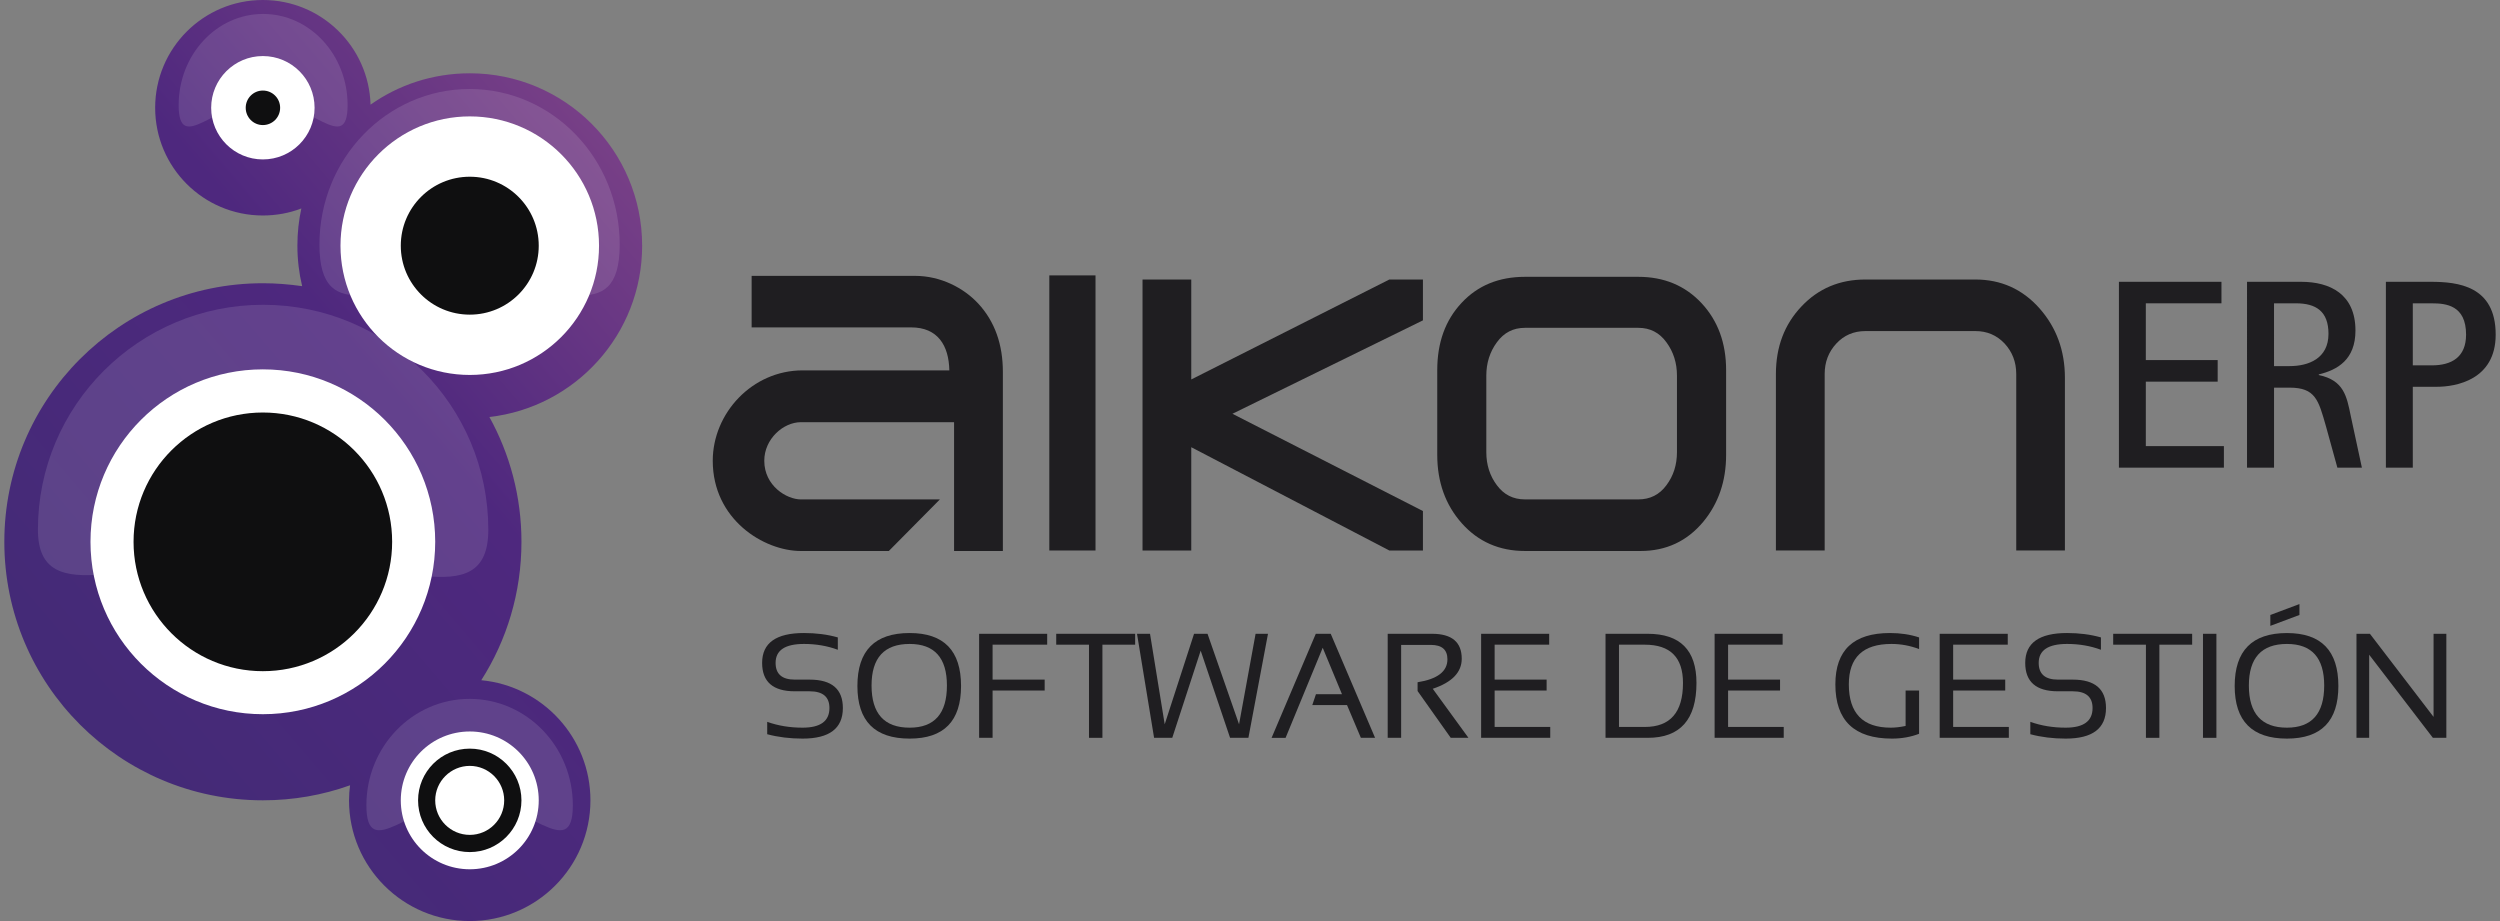 <?xml version="1.0" encoding="utf-8"?>
<!-- Generator: Adobe Illustrator 15.0.0, SVG Export Plug-In . SVG Version: 6.00 Build 0)  -->
<!DOCTYPE svg PUBLIC "-//W3C//DTD SVG 1.1//EN" "http://www.w3.org/Graphics/SVG/1.1/DTD/svg11.dtd">
<svg version="1.1" id="Capa_1" xmlns="http://www.w3.org/2000/svg" xmlns:xlink="http://www.w3.org/1999/xlink" x="0px" y="0px"
	 width="190px" height="70px" viewBox="0 0 190 70" enable-background="new 0 0 190 70" xml:space="preserve">
<rect x="0" y="0" width="190" height="70" fill="#808080" stroke="none"/>
<g>
	<g>
		<path fill="#1F1E21" d="M58.308,55.801v-0.941c0.829,0.297,1.725,0.443,2.687,0.443c1.361,0,2.042-0.496,2.042-1.494
			c0-0.848-0.501-1.271-1.506-1.271h-1.128c-1.653,0-2.481-0.719-2.481-2.157c0-1.516,1.061-2.271,3.181-2.271
			c0.919,0,1.778,0.109,2.571,0.334v0.939c-0.793-0.295-1.652-0.443-2.571-0.443c-1.439,0-2.157,0.48-2.157,1.44
			c0,0.846,0.486,1.271,1.458,1.271h1.128c1.687,0,2.526,0.722,2.526,2.158c0,1.549-1.017,2.325-3.062,2.325
			C60.033,56.134,59.137,56.023,58.308,55.801z"/>
		<path fill="#1F1E21" d="M65.163,52.135c0-2.684,1.32-4.025,3.97-4.025c2.607,0,3.907,1.342,3.907,4.025
			c0,2.668-1.3,3.999-3.907,3.999C66.482,56.134,65.163,54.803,65.163,52.135z M69.133,55.303c1.888,0,2.833-1.07,2.833-3.203
			c0-2.105-0.945-3.16-2.833-3.16c-1.932,0-2.895,1.055-2.895,3.16C66.238,54.232,67.201,55.303,69.133,55.303z"/>
		<path fill="#1F1E21" d="M79.586,48.168v0.828h-4.149v2.654h3.958v0.832h-3.958v3.593h-1.024v-7.907H79.586z"/>
		<path fill="#1F1E21" d="M86.272,48.168v0.828h-2.488v7.079h-1.02v-7.079h-2.491v-0.828H86.272z"/>
		<path fill="#1F1E21" d="M86.413,48.168h0.989l1.116,6.879l2.23-6.879h1.024l2.396,6.879l1.257-6.879h0.943l-1.489,7.907h-1.393
			l-2.234-6.624l-2.16,6.624h-1.381L86.413,48.168z"/>
		<path fill="#1F1E21" d="M96.641,56.075L100,48.168h1.135l3.371,7.907h-1.08l-1.052-2.489h-2.64l0.279-0.829h1.977l-1.463-3.526
			l-2.822,6.845H96.641z"/>
		<path fill="#1F1E21" d="M105.465,56.075v-7.907h3.373c1.502,0,2.254,0.632,2.254,1.896c0,1.025-0.73,1.791-2.203,2.283
			l2.713,3.728h-1.346l-2.52-3.557v-0.667c1.51-0.24,2.268-0.82,2.268-1.744c0-0.73-0.42-1.094-1.259-1.094h-2.259v7.062H105.465z"
			/>
		<path fill="#1F1E21" d="M117.738,48.168v0.828h-4.146v2.654h3.951v0.832h-3.951v2.766h4.226v0.827h-5.253v-7.907H117.738z"/>
		<path fill="#1F1E21" d="M122.02,56.075v-7.907h3.209c2.465,0,3.703,1.246,3.703,3.736c0,2.781-1.238,4.171-3.703,4.171H122.02z
			 M125.006,55.248c1.936,0,2.901-1.116,2.901-3.344c0-1.938-0.966-2.908-2.901-2.908h-1.963v6.252H125.006z"/>
		<path fill="#1F1E21" d="M135.48,48.168v0.828h-4.146v2.654h3.949v0.832h-3.949v2.766h4.229v0.827h-5.253v-7.907H135.48z"/>
		<path fill="#1F1E21" d="M145.852,55.768c-0.639,0.244-1.326,0.366-2.063,0.366c-2.867,0-4.301-1.375-4.301-4.122
			c0-2.604,1.385-3.902,4.15-3.902c0.793,0,1.527,0.109,2.213,0.334v0.885c-0.686-0.259-1.382-0.389-2.102-0.389
			c-2.158,0-3.238,1.023-3.238,3.072c0,2.193,1.064,3.291,3.189,3.291c0.334,0,0.713-0.043,1.126-0.131v-2.689h1.024V55.768z"/>
		<path fill="#1F1E21" d="M152.59,48.168v0.828h-4.15v2.654h3.957v0.832h-3.957v2.766h4.232v0.827h-5.256v-7.907H152.59z"/>
		<path fill="#1F1E21" d="M154.305,55.801v-0.941c0.83,0.297,1.725,0.443,2.685,0.443c1.362,0,2.045-0.496,2.045-1.494
			c0-0.848-0.505-1.271-1.504-1.271h-1.13c-1.657,0-2.484-0.719-2.484-2.157c0-1.516,1.061-2.271,3.18-2.271
			c0.924,0,1.779,0.109,2.574,0.334v0.939c-0.795-0.295-1.65-0.443-2.574-0.443c-1.436,0-2.156,0.48-2.156,1.44
			c0,0.846,0.488,1.271,1.461,1.271h1.13c1.683,0,2.524,0.722,2.524,2.158c0,1.549-1.02,2.325-3.065,2.325
			C156.029,56.134,155.135,56.023,154.305,55.801z"/>
		<path fill="#1F1E21" d="M166.604,48.168v0.828h-2.491v7.079h-1.022v-7.079h-2.488v-0.828H166.604z"/>
		<path fill="#1F1E21" d="M168.447,48.168v7.907h-1.02v-7.907H168.447z"/>
		<path fill="#1F1E21" d="M169.836,52.137c0-2.684,1.326-4.025,3.972-4.025c2.607,0,3.909,1.342,3.909,4.025
			c0,2.666-1.302,3.997-3.909,3.997C171.162,56.134,169.836,54.803,169.836,52.137z M173.808,55.303c1.886,0,2.831-1.07,2.831-3.203
			c0-2.105-0.945-3.16-2.831-3.16c-1.927,0-2.894,1.055-2.894,3.16C170.914,54.232,171.881,55.303,173.808,55.303z M174.758,45.909
			v0.829l-2.212,0.827v-0.827L174.758,45.909z"/>
		<path fill="#1F1E21" d="M179.092,56.075v-7.907h1.021l4.838,6.316v-6.316h0.971v7.907h-1.023l-4.842-6.316v6.316H179.092z"/>
	</g>
	<g>
		<g>
			<path fill="#1F1E21" d="M161.038,21.417h7.793v1.635h-5.749v4.314h5.461v1.64h-5.461v4.899h5.934v1.637h-7.978V21.417z"/>
			<path fill="#1F1E21" d="M170.773,21.417h4.107c2.205,0,4.135,0.937,4.135,3.705c0,2.209-1.359,2.988-2.787,3.334v0.048
				c1.915,0.397,2.126,1.629,2.43,3.106l0.846,3.932h-1.863l-0.865-3.134c-0.575-2.022-0.809-2.947-2.777-2.947h-1.172v6.081h-2.053
				V21.417z M172.826,27.824h1.182c1.438,0,2.957-0.573,2.957-2.453c0-1.73-0.966-2.319-2.476-2.319h-1.663V27.824z"/>
			<path fill="#1F1E21" d="M181.328,21.417h3.396c2.081,0,4.948,0.306,4.948,4.015c0,3.451-3.041,3.964-4.479,3.964h-1.82v6.147
				h-2.045V21.417z M183.373,27.767h1.451c1.498,0,2.598-0.622,2.598-2.335c0-2.234-1.53-2.379-2.598-2.379h-1.451V27.767z"/>
		</g>
		<g>
			<path fill="#1F1E21" d="M76.218,41.875h-3.709v-9.789H60.871c-1.342,0-2.786,1.274-2.786,2.932c0,1.9,1.693,2.938,2.786,2.938
				h10.56l-3.881,3.92h-6.679c-2.822,0-6.702-2.394-6.702-6.857c0-3.613,2.991-6.871,6.838-6.871h11.142
				c-0.035-1.898-0.887-3.266-2.897-3.266H57.124v-3.916h12.421c1.95,0,3.699,0.918,4.8,2.104c1.275,1.377,1.873,3.133,1.873,5.192
				V41.875z"/>
			<path fill="#1F1E21" d="M79.748,41.838V20.93h3.511v20.908H79.748z"/>
			<path fill="#1F1E21" d="M105.588,41.838l-15.052-7.85v7.85h-3.704V21.244h3.704v7.594l15.052-7.594h2.555v3.103l-14.478,7.1
				l14.478,7.392v3H105.588z"/>
			<path fill="#1F1E21" d="M124.682,41.875H115.9c-1.947,0-3.555-0.702-4.803-2.107c-1.246-1.4-1.866-3.136-1.866-5.197v-6.441
				c0-2.089,0.612-3.792,1.852-5.115c1.231-1.321,2.837-1.977,4.817-1.977h8.613c1.949,0,3.553,0.666,4.801,1.999
				c1.246,1.338,1.871,3.03,1.871,5.093v6.441c0,1.984-0.576,3.675-1.729,5.075C128.217,41.134,126.625,41.875,124.682,41.875z
				 M127.449,28.548c0-0.966-0.267-1.811-0.807-2.541c-0.527-0.73-1.243-1.092-2.123-1.092h-8.627c-0.883,0-1.592,0.362-2.124,1.092
				c-0.538,0.73-0.808,1.575-0.808,2.541v5.819c0,0.96,0.27,1.804,0.808,2.517c0.532,0.717,1.241,1.07,2.124,1.07h8.627
				c0.88,0,1.596-0.354,2.123-1.07c0.54-0.713,0.807-1.557,0.807-2.517V28.548z"/>
			<path fill="#1F1E21" d="M153.234,41.838V28.42c0-0.901-0.297-1.675-0.884-2.312c-0.595-0.628-1.328-0.946-2.212-0.946h-8.369
				c-0.882,0-1.627,0.318-2.207,0.946c-0.592,0.637-0.887,1.411-0.887,2.312v13.417h-3.706V28.425c0-2.059,0.648-3.77,1.94-5.133
				c1.287-1.366,2.906-2.049,4.861-2.049h8.358c1.956,0,3.578,0.734,4.871,2.188c1.292,1.461,1.934,3.22,1.934,5.287v13.119H153.234
				z"/>
		</g>
	</g>
	<g>
		<linearGradient id="SVGID_1_" gradientUnits="userSpaceOnUse" x1="-3.118" y1="61.565" x2="66.262" y2="2.378">
			<stop  offset="0" style="stop-color:#402B74"/>
			<stop  offset="0.5" style="stop-color:#4E287E"/>
			<stop  offset="1" style="stop-color:#9A538E"/>
		</linearGradient>
		<path fill="url(#SVGID_1_)" d="M35.704,70c5.058,0,9.169-4.106,9.169-9.172c0-4.766-3.644-8.689-8.296-9.132
			c1.938-3.04,3.054-6.649,3.054-10.52c0-3.443-0.885-6.672-2.437-9.484c6.527-0.741,11.609-6.29,11.609-13.019
			c0-7.24-5.875-13.103-13.099-13.103c-2.806,0-5.407,0.876-7.542,2.383C28.034,3.54,24.424,0,19.976,0
			c-4.522,0-8.184,3.674-8.184,8.191c0,4.521,3.661,8.186,8.184,8.186c1.04,0,2.022-0.188,2.926-0.534
			c-0.2,0.915-0.3,1.854-0.3,2.832c0,1.053,0.125,2.09,0.361,3.073c-0.975-0.139-1.972-0.222-2.986-0.222
			c-10.854,0-19.648,8.804-19.648,19.652c0,10.856,8.795,19.646,19.648,19.646c2.33,0,4.547-0.398,6.628-1.142
			c-0.05,0.377-0.08,0.758-0.08,1.146C26.525,65.894,30.641,70,35.704,70z"/>
		<path opacity="0.12" fill="#FFFFFF" d="M35.69,21.396c6.292,0,11.407,3.718,11.407-2.813c0-6.53-5.115-11.818-11.407-11.818
			c-6.298,0-11.413,5.288-11.413,11.818C24.277,25.114,29.392,21.396,35.69,21.396z"/>
		<path opacity="0.12" fill="#FFFFFF" d="M19.995,42.266c9.465,0,17.116,4.652,17.116-2.01c0-9.442-7.651-17.092-17.116-17.092
			c-9.439,0-17.113,7.65-17.113,17.092C2.882,46.604,10.556,42.266,19.995,42.266z"/>
		<path opacity="0.12" fill="#FFFFFF" d="M19.995,7.674c3.551,0,6.422,4.146,6.422,0.315c0-3.829-2.871-6.929-6.422-6.929
			c-3.541,0-6.417,3.101-6.417,6.929C13.579,11.821,16.455,7.674,19.995,7.674z"/>
		<path opacity="0.12" fill="#FFFFFF" d="M35.69,60.84c4.324,0,7.845,4.834,7.845,0.359c0-4.467-3.521-8.084-7.845-8.084
			c-4.328,0-7.844,3.617-7.844,8.084C27.847,65.674,31.362,60.84,35.69,60.84z"/>
		<path fill="#FFFFFF" d="M19.976,54.279c7.242,0,13.1-5.871,13.1-13.103c0-7.234-5.857-13.105-13.1-13.105
			c-7.237,0-13.099,5.871-13.099,13.105C6.877,48.408,12.739,54.279,19.976,54.279z"/>
		<path fill="#0F0F10" d="M19.976,51.01c5.431,0,9.827-4.406,9.827-9.833c0-5.43-4.396-9.826-9.827-9.826
			c-5.425,0-9.826,4.396-9.826,9.826C10.15,46.604,14.551,51.01,19.976,51.01z"/>
		<path fill="#FFFFFF" d="M19.976,12.117c2.18,0,3.932-1.761,3.932-3.926c0-2.165-1.752-3.931-3.932-3.931
			c-2.169,0-3.927,1.766-3.927,3.931C16.049,10.356,17.807,12.117,19.976,12.117z"/>
		<g>
			<path fill="#0F0F10" d="M19.976,9.505c0.732,0,1.314-0.586,1.314-1.314c0-0.722-0.582-1.309-1.314-1.309
				c-0.718,0-1.302,0.587-1.302,1.309C18.674,8.919,19.258,9.505,19.976,9.505z"/>
		</g>
		<path fill="#FFFFFF" d="M35.704,66.065c2.89,0,5.24-2.338,5.24-5.237s-2.351-5.236-5.24-5.236c-2.896,0-5.244,2.337-5.244,5.236
			S32.808,66.065,35.704,66.065z"/>
		<g>
			<path fill="#0F0F10" d="M35.704,64.758c2.165,0,3.926-1.758,3.926-3.93c0-2.171-1.761-3.932-3.926-3.932
				c-2.177,0-3.93,1.761-3.93,3.932C31.774,63,33.527,64.758,35.704,64.758z"/>
			<path fill="#FFFFFF" d="M35.704,63.451c1.442,0,2.615-1.172,2.615-2.623c0-1.441-1.173-2.621-2.615-2.621
				c-1.449,0-2.628,1.18-2.628,2.621C33.076,62.279,34.255,63.451,35.704,63.451z"/>
		</g>
		<path fill="#FFFFFF" d="M35.704,28.496c5.424,0,9.822-4.394,9.822-9.822c0-5.429-4.397-9.828-9.822-9.828
			c-5.423,0-9.827,4.399-9.827,9.828C25.877,24.102,30.28,28.496,35.704,28.496z"/>
		<g>
			<path fill="#0F0F10" d="M35.704,23.913c2.892,0,5.24-2.344,5.24-5.239c0-2.899-2.349-5.243-5.24-5.243
				c-2.896,0-5.244,2.343-5.244,5.243C30.46,21.569,32.808,23.913,35.704,23.913z"/>
		</g>
	</g>
</g>
</svg>
